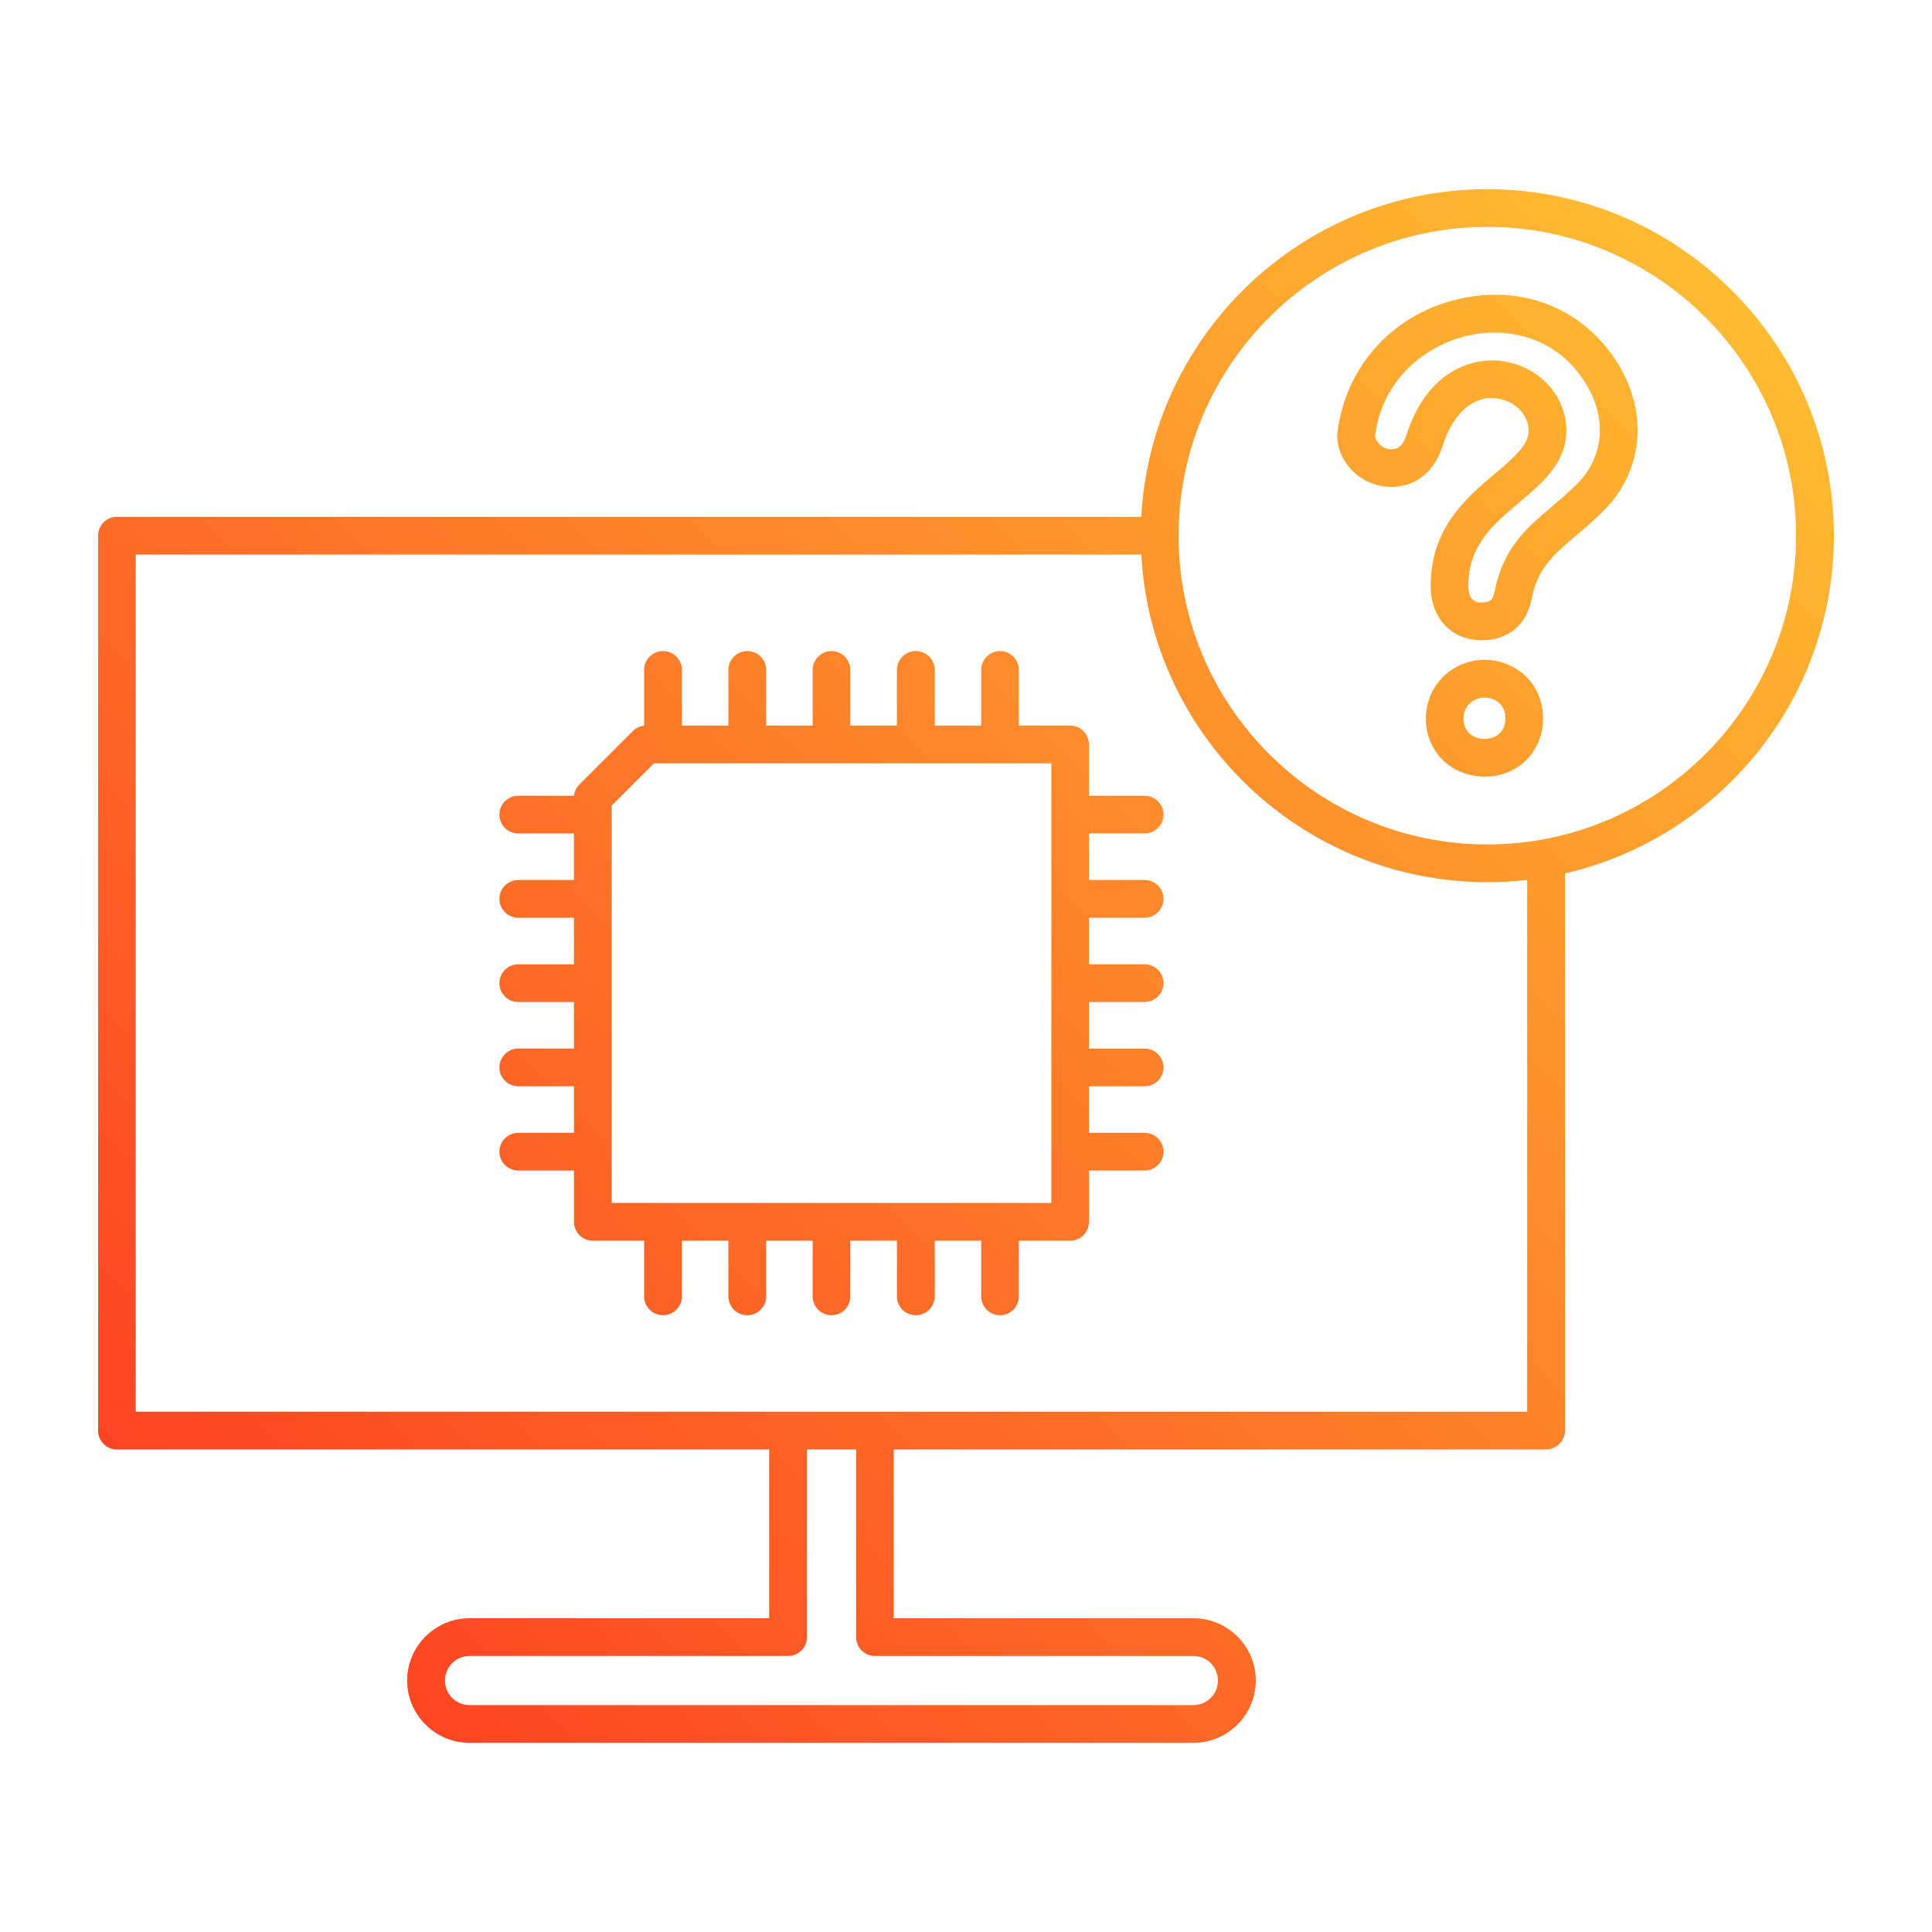 <svg xmlns="http://www.w3.org/2000/svg" xmlns:xlink="http://www.w3.org/1999/xlink" id="Layer_1" viewBox="0 0 512 512"><linearGradient id="SVGID_1_" gradientUnits="userSpaceOnUse" x1="62.846" x2="431.451" y1="418.052" y2="49.447"><stop offset="0" stop-color="#fc4422"></stop><stop offset="1" stop-color="#ffbb32"></stop></linearGradient><path d="m303.338 220.876c2.763 0 5.01-2.241 5.01-5.001s-2.248-5-5.01-5h-14.749v-13.59c0-2.76-2.201-4.999-4.963-4.999h-13.626v-14.751c0-2.76-2.2-4.999-4.963-4.999s-5.01 2.239-5.01 4.999v14.751h-12.314v-14.751c0-2.76-2.248-4.999-5.01-4.999s-5.01 2.239-5.01 4.999v14.751h-12.361v-14.751c0-2.76-2.201-4.999-4.963-4.999s-5.01 2.239-5.01 4.999v14.751h-12.314v-14.751c0-2.76-2.248-4.999-5.01-4.999-2.763 0-5.01 2.239-5.01 4.999v14.751h-12.314v-14.751c0-2.76-2.248-4.999-5.01-4.999s-5.01 2.239-5.01 4.999v14.781c-1.124.121-2.201.62-2.997 1.43l-14.141 14.14c-.796.808-1.311 1.86-1.452 2.989h-14.75c-2.762 0-5.01 2.24-5.01 5s2.248 5.001 5.01 5.001h14.75v12.33h-14.75c-2.762 0-5.01 2.24-5.01 5s2.248 4.999 5.01 4.999h14.75v12.34h-14.75c-2.762 0-5.01 2.24-5.01 5.001 0 2.76 2.248 4.999 5.01 4.999h14.75v12.331h-14.75c-2.762 0-5.01 2.24-5.01 4.999 0 2.76 2.248 5.001 5.01 5.001h14.75v12.33h-14.75c-2.762 0-5.01 2.241-5.01 5.001 0 2.769 2.248 4.999 5.01 4.999h14.75v13.592c0 2.769 2.248 4.999 5.01 4.999h13.579v14.751c0 2.76 2.248 4.999 5.01 4.999s5.01-2.239 5.01-4.999v-14.751h12.314v14.751c0 2.76 2.248 4.999 5.01 4.999s5.01-2.239 5.01-4.999v-14.751h12.314v14.751c0 2.76 2.248 4.999 5.01 4.999 2.763 0 4.963-2.239 4.963-4.999v-14.751h12.361v14.751c0 2.76 2.248 4.999 5.01 4.999s5.01-2.239 5.01-4.999v-14.751h12.314v14.751c0 2.76 2.248 4.999 5.01 4.999s4.963-2.239 4.963-4.999v-14.751h13.626c2.763 0 4.963-2.23 4.963-4.999v-13.592h14.749c2.763 0 5.01-2.229 5.01-4.999 0-2.76-2.248-5.001-5.01-5.001h-14.749v-12.33h14.749c2.763 0 5.01-2.24 5.01-5.001 0-2.76-2.248-4.999-5.01-4.999h-14.749v-12.331h14.749c2.763 0 5.01-2.24 5.01-4.999 0-2.76-2.248-5.001-5.01-5.001h-14.749v-12.34h14.749c2.763 0 5.01-2.239 5.01-4.999s-2.248-5-5.01-5h-14.749v-12.33zm-24.722 97.919h-116.497v-105.31l11.191-11.199h105.306zm115.56-268.66c-48.977 0-89.105 38.51-91.727 86.83h-271.483c-2.763 0-4.963 2.24-4.963 5.001v237.15c0 2.769 2.201 5.001 4.963 5.001h172.873v44.729h-79.413c-9.084 0-16.529 7.41-16.529 16.511 0 9.109 7.445 16.509 16.529 16.509h191.835c9.131 0 16.529-7.4 16.529-16.509 0-9.101-7.398-16.511-16.529-16.511h-79.413v-44.729h172.873c2.763 0 5.01-2.232 5.01-5.001v-147.65c40.736-9.37 71.265-45.94 71.265-89.5.001-50.63-41.204-91.831-91.82-91.831zm-77.914 388.71c3.605 0 6.509 2.921 6.509 6.511 0 3.589-2.903 6.51-6.509 6.51h-191.836c-3.605 0-6.509-2.921-6.509-6.51 0-3.59 2.903-6.511 6.509-6.511h84.422c2.763 0 5.01-2.23 5.01-4.999v-49.73h13.017v49.73c0 2.769 2.248 4.999 4.963 4.999zm88.449-64.73h-368.734v-227.149h266.473c2.622 48.309 42.75 86.819 91.727 86.819 3.559 0 7.071-.21 10.536-.611v140.941zm-10.535-150.329c-45.138 0-81.847-36.7-81.847-81.821s36.709-81.832 81.847-81.832c45.091 0 81.801 36.711 81.801 81.832s-36.71 81.821-81.801 81.821zm5.432-47.681c-5.9-2.479-12.596-1.22-17.137 3.209-4.449 4.361-5.854 11.221-3.465 17.071 2.341 5.812 7.913 9.42 14.515 9.42 8.803 0 15.405-6.669 15.405-15.509 0-6.33-3.559-11.772-9.318-14.191zm-6.087 19.7c-3.465 0-4.776-1.999-5.291-3.199-.702-1.771-.608-4.351 1.218-6.14 1.217-1.182 2.622-1.601 3.933-1.601.89 0 1.686.179 2.341.459 1.217.501 3.231 1.82 3.231 4.971-.001 4.059-2.951 5.51-5.432 5.51zm-5.713-116.839c-18.074 3.649-31.184 17.68-33.385 35.719-.047.199-.047.41-.047.609 0 7.451 6.555 13.741 14.328 13.741 3.84 0 10.723-1.481 13.767-11.36 2.856-8.551 8.287-13.061 14.515-12.041 4.636.741 8.101 4.38 8.101 8.459 0 3.691-3.324 6.711-8.803 11.332-7.632 6.439-17.137 14.46-17.137 29.8 0 8.629 5.478 14.429 13.579 14.429 7.117 0 11.94-4.141 13.251-11.279 1.592-7.891 5.853-11.501 11.753-16.48 2.201-1.891 4.542-3.85 6.883-6.201 10.442-10.08 12.314-25.071 4.823-38.19-8.57-14.899-24.491-21.999-41.628-18.538zm29.827 49.58c-2.154 2.12-4.308 3.94-6.368 5.71-6.602 5.578-12.83 10.839-15.124 22.239-.515 2.72-1.404 3.161-3.418 3.161-1.077 0-3.605 0-3.605-4.43 0-10.691 6.602-16.26 13.579-22.161 6.087-5.13 12.408-10.44 12.408-18.971 0-9.079-6.977-16.789-16.529-18.329-.983-.17-2.013-.25-3.09-.25-8.054 0-17.793 4.86-22.522 19.061 0 .04-.046.078-.046.119-1.311 4.34-3.137 4.34-4.214 4.34-2.481 0-4.167-2.039-4.308-3.519 2.154-16.39 14.983-24.65 25.425-26.75 9.974-2.021 23.365.519 30.904 13.699 5.242 9.169 4.072 19.151-3.092 26.081z" fill="url(#SVGID_1_)"></path></svg>